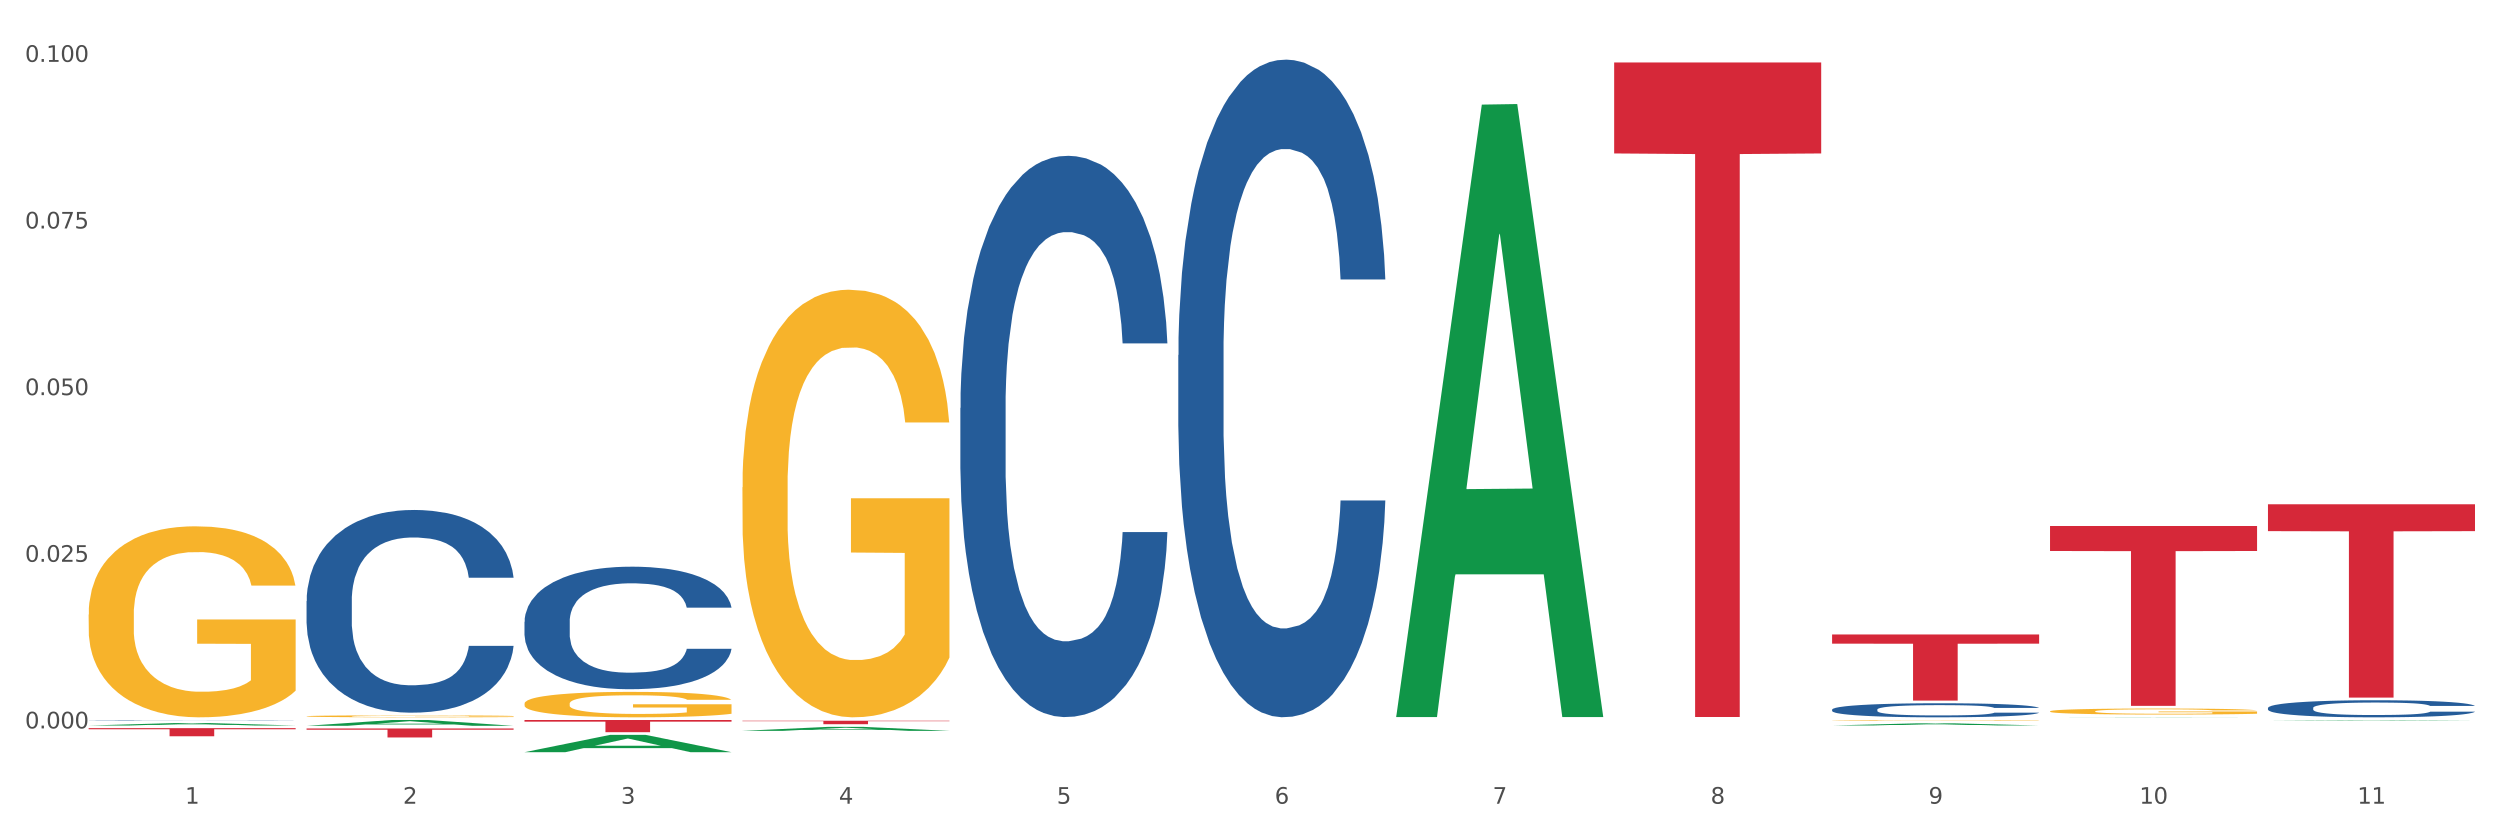 <?xml version="1.0" encoding="utf-8" standalone="no"?>
<!DOCTYPE svg PUBLIC "-//W3C//DTD SVG 1.1//EN"
  "http://www.w3.org/Graphics/SVG/1.1/DTD/svg11.dtd">
<svg xmlns:xlink="http://www.w3.org/1999/xlink" width="1080pt" height="360pt" viewBox="0 0 1080 360" xmlns="http://www.w3.org/2000/svg" version="1.1">
 <rect x="0" y="0" width="1080" height="360" fill="#333333" stroke="none"/>
 <defs>
  <style type="text/css">*{stroke-linejoin: round; stroke-linecap: butt}</style>
 </defs>
 <g id="figure_1">
  <g id="patch_1">
   <path d="M 0 360 
L 1080 360 
L 1080 0 
L 0 0 
z
" style="fill: #ffffff; stroke: #ffffff; stroke-linejoin: miter"/>
  </g>
  <g id="axes_1">
   <g id="matplotlib.axis_1">
    <g id="xtick_1">
     <g id="text_1">
      <!-- 1 -->
      <g style="fill: #4d4d4d" transform="translate(79.949 347.204) scale(0.096 -0.096)">
       <defs>
        <path id="DejaVuSans-31" d="M 794 531 
L 1825 531 
L 1825 4091 
L 703 3866 
L 703 4441 
L 1819 4666 
L 2450 4666 
L 2450 531 
L 3481 531 
L 3481 0 
L 794 0 
L 794 531 
z
" transform="scale(0.016)"/>
       </defs>
       <use xlink:href="#DejaVuSans-31"/>
      </g>
     </g>
    </g>
    <g id="xtick_2">
     <g id="text_2">
      <!-- 2 -->
      <g style="fill: #4d4d4d" transform="translate(174.097 347.204) scale(0.096 -0.096)">
       <defs>
        <path id="DejaVuSans-32" d="M 1228 531 
L 3431 531 
L 3431 0 
L 469 0 
L 469 531 
Q 828 903 1448 1529 
Q 2069 2156 2228 2338 
Q 2531 2678 2651 2914 
Q 2772 3150 2772 3378 
Q 2772 3750 2511 3984 
Q 2250 4219 1831 4219 
Q 1534 4219 1204 4116 
Q 875 4013 500 3803 
L 500 4441 
Q 881 4594 1212 4672 
Q 1544 4750 1819 4750 
Q 2544 4750 2975 4387 
Q 3406 4025 3406 3419 
Q 3406 3131 3298 2873 
Q 3191 2616 2906 2266 
Q 2828 2175 2409 1742 
Q 1991 1309 1228 531 
z
" transform="scale(0.016)"/>
       </defs>
       <use xlink:href="#DejaVuSans-32"/>
      </g>
     </g>
    </g>
    <g id="xtick_3">
     <g id="text_3">
      <!-- 3 -->
      <g style="fill: #4d4d4d" transform="translate(268.244 347.204) scale(0.096 -0.096)">
       <defs>
        <path id="DejaVuSans-33" d="M 2597 2516 
Q 3050 2419 3304 2112 
Q 3559 1806 3559 1356 
Q 3559 666 3084 287 
Q 2609 -91 1734 -91 
Q 1441 -91 1130 -33 
Q 819 25 488 141 
L 488 750 
Q 750 597 1062 519 
Q 1375 441 1716 441 
Q 2309 441 2620 675 
Q 2931 909 2931 1356 
Q 2931 1769 2642 2001 
Q 2353 2234 1838 2234 
L 1294 2234 
L 1294 2753 
L 1863 2753 
Q 2328 2753 2575 2939 
Q 2822 3125 2822 3475 
Q 2822 3834 2567 4026 
Q 2313 4219 1838 4219 
Q 1578 4219 1281 4162 
Q 984 4106 628 3988 
L 628 4550 
Q 988 4650 1302 4700 
Q 1616 4750 1894 4750 
Q 2613 4750 3031 4423 
Q 3450 4097 3450 3541 
Q 3450 3153 3228 2886 
Q 3006 2619 2597 2516 
z
" transform="scale(0.016)"/>
       </defs>
       <use xlink:href="#DejaVuSans-33"/>
      </g>
     </g>
    </g>
    <g id="xtick_4">
     <g id="text_4">
      <!-- 4 -->
      <g style="fill: #4d4d4d" transform="translate(362.392 347.204) scale(0.096 -0.096)">
       <defs>
        <path id="DejaVuSans-34" d="M 2419 4116 
L 825 1625 
L 2419 1625 
L 2419 4116 
z
M 2253 4666 
L 3047 4666 
L 3047 1625 
L 3713 1625 
L 3713 1100 
L 3047 1100 
L 3047 0 
L 2419 0 
L 2419 1100 
L 313 1100 
L 313 1709 
L 2253 4666 
z
" transform="scale(0.016)"/>
       </defs>
       <use xlink:href="#DejaVuSans-34"/>
      </g>
     </g>
    </g>
    <g id="xtick_5">
     <g id="text_5">
      <!-- 5 -->
      <g style="fill: #4d4d4d" transform="translate(456.54 347.204) scale(0.096 -0.096)">
       <defs>
        <path id="DejaVuSans-35" d="M 691 4666 
L 3169 4666 
L 3169 4134 
L 1269 4134 
L 1269 2991 
Q 1406 3038 1543 3061 
Q 1681 3084 1819 3084 
Q 2600 3084 3056 2656 
Q 3513 2228 3513 1497 
Q 3513 744 3044 326 
Q 2575 -91 1722 -91 
Q 1428 -91 1123 -41 
Q 819 9 494 109 
L 494 744 
Q 775 591 1075 516 
Q 1375 441 1709 441 
Q 2250 441 2565 725 
Q 2881 1009 2881 1497 
Q 2881 1984 2565 2268 
Q 2250 2553 1709 2553 
Q 1456 2553 1204 2497 
Q 953 2441 691 2322 
L 691 4666 
z
" transform="scale(0.016)"/>
       </defs>
       <use xlink:href="#DejaVuSans-35"/>
      </g>
     </g>
    </g>
    <g id="xtick_6">
     <g id="text_6">
      <!-- 6 -->
      <g style="fill: #4d4d4d" transform="translate(550.688 347.204) scale(0.096 -0.096)">
       <defs>
        <path id="DejaVuSans-36" d="M 2113 2584 
Q 1688 2584 1439 2293 
Q 1191 2003 1191 1497 
Q 1191 994 1439 701 
Q 1688 409 2113 409 
Q 2538 409 2786 701 
Q 3034 994 3034 1497 
Q 3034 2003 2786 2293 
Q 2538 2584 2113 2584 
z
M 3366 4563 
L 3366 3988 
Q 3128 4100 2886 4159 
Q 2644 4219 2406 4219 
Q 1781 4219 1451 3797 
Q 1122 3375 1075 2522 
Q 1259 2794 1537 2939 
Q 1816 3084 2150 3084 
Q 2853 3084 3261 2657 
Q 3669 2231 3669 1497 
Q 3669 778 3244 343 
Q 2819 -91 2113 -91 
Q 1303 -91 875 529 
Q 447 1150 447 2328 
Q 447 3434 972 4092 
Q 1497 4750 2381 4750 
Q 2619 4750 2861 4703 
Q 3103 4656 3366 4563 
z
" transform="scale(0.016)"/>
       </defs>
       <use xlink:href="#DejaVuSans-36"/>
      </g>
     </g>
    </g>
    <g id="xtick_7">
     <g id="text_7">
      <!-- 7 -->
      <g style="fill: #4d4d4d" transform="translate(644.835 347.204) scale(0.096 -0.096)">
       <defs>
        <path id="DejaVuSans-37" d="M 525 4666 
L 3525 4666 
L 3525 4397 
L 1831 0 
L 1172 0 
L 2766 4134 
L 525 4134 
L 525 4666 
z
" transform="scale(0.016)"/>
       </defs>
       <use xlink:href="#DejaVuSans-37"/>
      </g>
     </g>
    </g>
    <g id="xtick_8">
     <g id="text_8">
      <!-- 8 -->
      <g style="fill: #4d4d4d" transform="translate(738.983 347.204) scale(0.096 -0.096)">
       <defs>
        <path id="DejaVuSans-38" d="M 2034 2216 
Q 1584 2216 1326 1975 
Q 1069 1734 1069 1313 
Q 1069 891 1326 650 
Q 1584 409 2034 409 
Q 2484 409 2743 651 
Q 3003 894 3003 1313 
Q 3003 1734 2745 1975 
Q 2488 2216 2034 2216 
z
M 1403 2484 
Q 997 2584 770 2862 
Q 544 3141 544 3541 
Q 544 4100 942 4425 
Q 1341 4750 2034 4750 
Q 2731 4750 3128 4425 
Q 3525 4100 3525 3541 
Q 3525 3141 3298 2862 
Q 3072 2584 2669 2484 
Q 3125 2378 3379 2068 
Q 3634 1759 3634 1313 
Q 3634 634 3220 271 
Q 2806 -91 2034 -91 
Q 1263 -91 848 271 
Q 434 634 434 1313 
Q 434 1759 690 2068 
Q 947 2378 1403 2484 
z
M 1172 3481 
Q 1172 3119 1398 2916 
Q 1625 2713 2034 2713 
Q 2441 2713 2670 2916 
Q 2900 3119 2900 3481 
Q 2900 3844 2670 4047 
Q 2441 4250 2034 4250 
Q 1625 4250 1398 4047 
Q 1172 3844 1172 3481 
z
" transform="scale(0.016)"/>
       </defs>
       <use xlink:href="#DejaVuSans-38"/>
      </g>
     </g>
    </g>
    <g id="xtick_9">
     <g id="text_9">
      <!-- 9 -->
      <g style="fill: #4d4d4d" transform="translate(833.131 347.204) scale(0.096 -0.096)">
       <defs>
        <path id="DejaVuSans-39" d="M 703 97 
L 703 672 
Q 941 559 1184 500 
Q 1428 441 1663 441 
Q 2288 441 2617 861 
Q 2947 1281 2994 2138 
Q 2813 1869 2534 1725 
Q 2256 1581 1919 1581 
Q 1219 1581 811 2004 
Q 403 2428 403 3163 
Q 403 3881 828 4315 
Q 1253 4750 1959 4750 
Q 2769 4750 3195 4129 
Q 3622 3509 3622 2328 
Q 3622 1225 3098 567 
Q 2575 -91 1691 -91 
Q 1453 -91 1209 -44 
Q 966 3 703 97 
z
M 1959 2075 
Q 2384 2075 2632 2365 
Q 2881 2656 2881 3163 
Q 2881 3666 2632 3958 
Q 2384 4250 1959 4250 
Q 1534 4250 1286 3958 
Q 1038 3666 1038 3163 
Q 1038 2656 1286 2365 
Q 1534 2075 1959 2075 
z
" transform="scale(0.016)"/>
       </defs>
       <use xlink:href="#DejaVuSans-39"/>
      </g>
     </g>
    </g>
    <g id="xtick_10">
     <g id="text_10">
      <!-- 10 -->
      <g style="fill: #4d4d4d" transform="translate(924.224 347.204) scale(0.096 -0.096)">
       <defs>
        <path id="DejaVuSans-30" d="M 2034 4250 
Q 1547 4250 1301 3770 
Q 1056 3291 1056 2328 
Q 1056 1369 1301 889 
Q 1547 409 2034 409 
Q 2525 409 2770 889 
Q 3016 1369 3016 2328 
Q 3016 3291 2770 3770 
Q 2525 4250 2034 4250 
z
M 2034 4750 
Q 2819 4750 3233 4129 
Q 3647 3509 3647 2328 
Q 3647 1150 3233 529 
Q 2819 -91 2034 -91 
Q 1250 -91 836 529 
Q 422 1150 422 2328 
Q 422 3509 836 4129 
Q 1250 4750 2034 4750 
z
" transform="scale(0.016)"/>
       </defs>
       <use xlink:href="#DejaVuSans-31"/>
       <use xlink:href="#DejaVuSans-30" transform="translate(63.623 0)"/>
      </g>
     </g>
    </g>
    <g id="xtick_11">
     <g id="text_11">
      <!-- 11 -->
      <g style="fill: #4d4d4d" transform="translate(1018.372 347.204) scale(0.096 -0.096)">
       <use xlink:href="#DejaVuSans-31"/>
       <use xlink:href="#DejaVuSans-31" transform="translate(63.623 0)"/>
      </g>
     </g>
    </g>
    <g id="xtick_12"/>
    <g id="xtick_13"/>
    <g id="xtick_14"/>
    <g id="xtick_15"/>
    <g id="xtick_16"/>
    <g id="xtick_17"/>
    <g id="xtick_18"/>
    <g id="xtick_19"/>
    <g id="xtick_20"/>
    <g id="xtick_21"/>
   </g>
   <g id="matplotlib.axis_2">
    <g id="ytick_1">
     <g id="text_12">
      <!-- 0.000 -->
      <g style="fill: #4d4d4d" transform="translate(10.8 314.675) scale(0.096 -0.096)">
       <defs>
        <path id="DejaVuSans-2e" d="M 684 794 
L 1344 794 
L 1344 0 
L 684 0 
L 684 794 
z
" transform="scale(0.016)"/>
       </defs>
       <use xlink:href="#DejaVuSans-30"/>
       <use xlink:href="#DejaVuSans-2e" transform="translate(63.623 0)"/>
       <use xlink:href="#DejaVuSans-30" transform="translate(95.41 0)"/>
       <use xlink:href="#DejaVuSans-30" transform="translate(159.033 0)"/>
       <use xlink:href="#DejaVuSans-30" transform="translate(222.656 0)"/>
      </g>
     </g>
    </g>
    <g id="ytick_2">
     <g id="text_13">
      <!-- 0.025 -->
      <g style="fill: #4d4d4d" transform="translate(10.8 242.687) scale(0.096 -0.096)">
       <use xlink:href="#DejaVuSans-30"/>
       <use xlink:href="#DejaVuSans-2e" transform="translate(63.623 0)"/>
       <use xlink:href="#DejaVuSans-30" transform="translate(95.41 0)"/>
       <use xlink:href="#DejaVuSans-32" transform="translate(159.033 0)"/>
       <use xlink:href="#DejaVuSans-35" transform="translate(222.656 0)"/>
      </g>
     </g>
    </g>
    <g id="ytick_3">
     <g id="text_14">
      <!-- 0.050 -->
      <g style="fill: #4d4d4d" transform="translate(10.8 170.699) scale(0.096 -0.096)">
       <use xlink:href="#DejaVuSans-30"/>
       <use xlink:href="#DejaVuSans-2e" transform="translate(63.623 0)"/>
       <use xlink:href="#DejaVuSans-30" transform="translate(95.41 0)"/>
       <use xlink:href="#DejaVuSans-35" transform="translate(159.033 0)"/>
       <use xlink:href="#DejaVuSans-30" transform="translate(222.656 0)"/>
      </g>
     </g>
    </g>
    <g id="ytick_4">
     <g id="text_15">
      <!-- 0.075 -->
      <g style="fill: #4d4d4d" transform="translate(10.8 98.711) scale(0.096 -0.096)">
       <use xlink:href="#DejaVuSans-30"/>
       <use xlink:href="#DejaVuSans-2e" transform="translate(63.623 0)"/>
       <use xlink:href="#DejaVuSans-30" transform="translate(95.41 0)"/>
       <use xlink:href="#DejaVuSans-37" transform="translate(159.033 0)"/>
       <use xlink:href="#DejaVuSans-35" transform="translate(222.656 0)"/>
      </g>
     </g>
    </g>
    <g id="ytick_5">
     <g id="text_16">
      <!-- 0.100 -->
      <g style="fill: #4d4d4d" transform="translate(10.8 26.723) scale(0.096 -0.096)">
       <use xlink:href="#DejaVuSans-30"/>
       <use xlink:href="#DejaVuSans-2e" transform="translate(63.623 0)"/>
       <use xlink:href="#DejaVuSans-31" transform="translate(95.41 0)"/>
       <use xlink:href="#DejaVuSans-30" transform="translate(159.033 0)"/>
       <use xlink:href="#DejaVuSans-30" transform="translate(222.656 0)"/>
      </g>
     </g>
    </g>
    <g id="ytick_6"/>
    <g id="ytick_7"/>
    <g id="ytick_8"/>
    <g id="ytick_9"/>
   </g>
   <g id="PolyCollection_1">
    <path d="M 38.283 313.422 
L 38.375 313.421 
L 75.258 312.364 
L 90.564 312.363 
L 127.723 313.424 
L 110.02 313.424 
L 101.998 313.177 
L 63.916 313.177 
L 63.64 313.181 
L 55.894 313.424 
L 38.283 313.424 
L 38.283 313.422 
L 68.711 313.029 
L 97.203 313.028 
L 83.095 312.589 
L 82.911 312.587 
L 82.727 312.59 
L 68.619 313.028 
L 68.711 313.029 
L 38.283 313.422 
z
" clip-path="url(#p3940adb43f)" style="fill: #109648"/>
    <path d="M 132.431 259.654 
L 132.536 259.574 
L 132.536 257.335 
L 132.854 254.295 
L 134.016 248.697 
L 135.497 244.458 
L 138.034 239.499 
L 139.408 237.419 
L 141.206 235.1 
L 144.906 231.34 
L 149.135 228.141 
L 152.095 226.381 
L 154.315 225.262 
L 159.284 223.262 
L 162.138 222.382 
L 165.099 221.662 
L 167.636 221.182 
L 171.865 220.623 
L 175.248 220.383 
L 179.16 220.303 
L 182.437 220.383 
L 186.771 220.703 
L 193.115 221.662 
L 195.546 222.222 
L 198.824 223.182 
L 202.207 224.462 
L 204.956 225.741 
L 208.127 227.581 
L 211.405 229.981 
L 214.576 233.02 
L 216.796 235.819 
L 218.594 238.779 
L 220.179 242.378 
L 221.342 246.297 
L 221.871 249.576 
L 202.524 249.576 
L 201.995 246.617 
L 200.938 243.418 
L 199.881 241.258 
L 198.718 239.499 
L 196.921 237.499 
L 195.335 236.219 
L 192.692 234.7 
L 190.26 233.74 
L 188.252 233.18 
L 185.82 232.7 
L 180.64 232.22 
L 176.939 232.22 
L 174.614 232.38 
L 171.759 232.78 
L 169.327 233.34 
L 166.473 234.3 
L 164.253 235.339 
L 162.033 236.699 
L 160.764 237.659 
L 158.861 239.419 
L 157.592 240.858 
L 155.901 243.338 
L 154.949 245.097 
L 153.258 249.656 
L 152.518 253.016 
L 152.201 255.335 
L 151.989 257.895 
L 151.989 270.372 
L 152.623 275.971 
L 153.152 278.37 
L 153.998 281.09 
L 155.584 284.609 
L 157.91 288.048 
L 160.341 290.528 
L 162.35 292.047 
L 164.253 293.167 
L 166.156 294.047 
L 168.482 294.847 
L 170.385 295.327 
L 173.239 295.807 
L 176.622 296.047 
L 179.265 296.047 
L 184.657 295.647 
L 187.089 295.247 
L 189.414 294.687 
L 191.952 293.807 
L 193.961 292.847 
L 195.123 292.127 
L 197.026 290.608 
L 198.507 289.008 
L 199.775 287.168 
L 200.621 285.569 
L 201.572 283.169 
L 202.313 280.45 
L 202.524 279.01 
L 221.871 279.01 
L 221.448 281.89 
L 220.708 284.689 
L 219.228 288.448 
L 218.065 290.608 
L 216.268 293.247 
L 214.365 295.487 
L 211.722 297.966 
L 209.29 299.806 
L 206.753 301.405 
L 204.004 302.845 
L 199.035 304.845 
L 197.238 305.405 
L 193.432 306.364 
L 190.472 306.924 
L 186.137 307.484 
L 181.697 307.804 
L 177.045 307.884 
L 172.922 307.724 
L 168.376 307.244 
L 165.521 306.764 
L 162.35 306.044 
L 158.65 304.925 
L 155.161 303.565 
L 151.883 301.965 
L 148.817 300.126 
L 145.963 298.046 
L 142.263 294.607 
L 139.514 291.248 
L 137.505 288.128 
L 136.131 285.489 
L 134.757 282.13 
L 134.016 279.81 
L 132.854 274.211 
L 132.431 269.012 
L 132.431 259.654 
z
" clip-path="url(#p3940adb43f)" style="fill: #255c99"/>
    <path d="M 226.578 268.592 
L 226.684 268.544 
L 226.684 267.19 
L 227.001 265.352 
L 228.164 261.967 
L 229.644 259.405 
L 232.182 256.407 
L 233.556 255.15 
L 235.353 253.747 
L 239.053 251.475 
L 243.282 249.541 
L 246.243 248.477 
L 248.463 247.8 
L 253.432 246.591 
L 256.286 246.059 
L 259.246 245.624 
L 261.784 245.334 
L 266.012 244.995 
L 269.396 244.85 
L 273.307 244.802 
L 276.585 244.85 
L 280.919 245.044 
L 287.262 245.624 
L 289.694 245.963 
L 292.971 246.543 
L 296.354 247.316 
L 299.103 248.09 
L 302.275 249.202 
L 305.552 250.653 
L 308.724 252.49 
L 310.944 254.183 
L 312.741 255.972 
L 314.327 258.148 
L 315.49 260.517 
L 316.019 262.499 
L 296.672 262.499 
L 296.143 260.71 
L 295.086 258.776 
L 294.029 257.471 
L 292.866 256.407 
L 291.068 255.198 
L 289.483 254.424 
L 286.84 253.506 
L 284.408 252.925 
L 282.399 252.587 
L 279.968 252.297 
L 274.787 252.007 
L 271.087 252.007 
L 268.761 252.103 
L 265.907 252.345 
L 263.475 252.684 
L 260.621 253.264 
L 258.4 253.892 
L 256.18 254.714 
L 254.912 255.295 
L 253.009 256.359 
L 251.74 257.229 
L 250.048 258.728 
L 249.097 259.792 
L 247.405 262.548 
L 246.665 264.579 
L 246.348 265.981 
L 246.137 267.528 
L 246.137 275.071 
L 246.771 278.456 
L 247.3 279.907 
L 248.146 281.551 
L 249.731 283.678 
L 252.057 285.757 
L 254.489 287.256 
L 256.497 288.175 
L 258.4 288.852 
L 260.303 289.384 
L 262.629 289.867 
L 264.532 290.157 
L 267.387 290.448 
L 270.77 290.593 
L 273.413 290.593 
L 278.805 290.351 
L 281.236 290.109 
L 283.562 289.771 
L 286.099 289.239 
L 288.108 288.659 
L 289.271 288.223 
L 291.174 287.305 
L 292.654 286.338 
L 293.923 285.225 
L 294.769 284.258 
L 295.72 282.808 
L 296.46 281.164 
L 296.672 280.293 
L 316.019 280.293 
L 315.596 282.034 
L 314.856 283.726 
L 313.376 285.999 
L 312.213 287.305 
L 310.415 288.9 
L 308.512 290.254 
L 305.869 291.753 
L 303.438 292.865 
L 300.9 293.832 
L 298.152 294.703 
L 293.183 295.912 
L 291.386 296.25 
L 287.58 296.83 
L 284.619 297.169 
L 280.285 297.507 
L 275.845 297.701 
L 271.193 297.749 
L 267.07 297.652 
L 262.524 297.362 
L 259.669 297.072 
L 256.497 296.637 
L 252.797 295.96 
L 249.308 295.138 
L 246.031 294.171 
L 242.965 293.059 
L 240.111 291.801 
L 236.41 289.722 
L 233.662 287.691 
L 231.653 285.806 
L 230.279 284.21 
L 228.904 282.179 
L 228.164 280.777 
L 227.001 277.392 
L 226.578 274.249 
L 226.578 268.592 
z
" clip-path="url(#p3940adb43f)" style="fill: #255c99"/>
    <path d="M 414.874 176.26 
L 414.979 176.038 
L 414.979 169.838 
L 415.297 161.424 
L 416.46 145.923 
L 417.94 134.187 
L 420.477 120.458 
L 421.851 114.701 
L 423.649 108.279 
L 427.349 97.872 
L 431.578 89.014 
L 434.538 84.143 
L 436.758 81.043 
L 441.727 75.507 
L 444.581 73.071 
L 447.542 71.078 
L 450.079 69.75 
L 454.308 68.2 
L 457.691 67.535 
L 461.603 67.314 
L 464.88 67.535 
L 469.214 68.421 
L 475.558 71.078 
L 477.989 72.628 
L 481.267 75.286 
L 484.65 78.828 
L 487.399 82.371 
L 490.57 87.464 
L 493.848 94.107 
L 497.019 102.522 
L 499.239 110.272 
L 501.037 118.465 
L 502.622 128.43 
L 503.785 139.28 
L 504.314 148.359 
L 484.967 148.359 
L 484.438 140.166 
L 483.381 131.309 
L 482.324 125.33 
L 481.161 120.458 
L 479.364 114.922 
L 477.778 111.379 
L 475.135 107.172 
L 472.703 104.515 
L 470.695 102.965 
L 468.263 101.636 
L 463.083 100.308 
L 459.382 100.308 
L 457.057 100.751 
L 454.202 101.858 
L 451.77 103.408 
L 448.916 106.065 
L 446.696 108.944 
L 444.476 112.708 
L 443.207 115.365 
L 441.304 120.237 
L 440.035 124.223 
L 438.344 131.087 
L 437.392 135.959 
L 435.701 148.58 
L 434.961 157.881 
L 434.644 164.302 
L 434.432 171.388 
L 434.432 205.932 
L 435.066 221.432 
L 435.595 228.075 
L 436.441 235.604 
L 438.027 245.347 
L 440.353 254.869 
L 442.784 261.734 
L 444.793 265.941 
L 446.696 269.041 
L 448.599 271.477 
L 450.925 273.691 
L 452.828 275.02 
L 455.682 276.348 
L 459.065 277.013 
L 461.708 277.013 
L 467.1 275.905 
L 469.532 274.798 
L 471.858 273.248 
L 474.395 270.812 
L 476.404 268.155 
L 477.566 266.162 
L 479.469 261.955 
L 480.95 257.526 
L 482.218 252.433 
L 483.064 248.005 
L 484.015 241.362 
L 484.756 233.833 
L 484.967 229.847 
L 504.314 229.847 
L 503.891 237.819 
L 503.151 245.569 
L 501.671 255.976 
L 500.508 261.955 
L 498.711 269.262 
L 496.808 275.463 
L 494.165 282.327 
L 491.733 287.42 
L 489.196 291.849 
L 486.447 295.835 
L 481.478 301.37 
L 479.681 302.92 
L 475.875 305.578 
L 472.915 307.128 
L 468.58 308.678 
L 464.14 309.563 
L 459.488 309.785 
L 455.365 309.342 
L 450.819 308.013 
L 447.964 306.685 
L 444.793 304.692 
L 441.093 301.592 
L 437.604 297.827 
L 434.326 293.399 
L 431.26 288.306 
L 428.406 282.548 
L 424.706 273.027 
L 421.957 263.726 
L 419.948 255.091 
L 418.574 247.783 
L 417.2 238.483 
L 416.46 232.061 
L 415.297 216.561 
L 414.874 202.168 
L 414.874 176.26 
z
" clip-path="url(#p3940adb43f)" style="fill: #255c99"/>
    <path d="M 509.021 153.408 
L 509.127 153.148 
L 509.127 145.884 
L 509.444 136.025 
L 510.607 117.863 
L 512.087 104.113 
L 514.625 88.027 
L 515.999 81.281 
L 517.796 73.757 
L 521.496 61.563 
L 525.725 51.185 
L 528.686 45.478 
L 530.906 41.845 
L 535.875 35.359 
L 538.729 32.505 
L 541.689 30.17 
L 544.227 28.613 
L 548.455 26.797 
L 551.839 26.019 
L 555.75 25.759 
L 559.028 26.019 
L 563.362 27.057 
L 569.705 30.17 
L 572.137 31.986 
L 575.414 35.1 
L 578.797 39.251 
L 581.546 43.402 
L 584.718 49.369 
L 587.995 57.153 
L 591.167 67.012 
L 593.387 76.092 
L 595.184 85.692 
L 596.77 97.367 
L 597.933 110.08 
L 598.462 120.717 
L 579.115 120.717 
L 578.586 111.118 
L 577.529 100.74 
L 576.472 93.735 
L 575.309 88.027 
L 573.511 81.541 
L 571.926 77.39 
L 569.283 72.46 
L 566.851 69.347 
L 564.842 67.531 
L 562.411 65.974 
L 557.23 64.417 
L 553.53 64.417 
L 551.204 64.936 
L 548.35 66.233 
L 545.918 68.049 
L 543.064 71.163 
L 540.843 74.536 
L 538.623 78.946 
L 537.355 82.06 
L 535.452 87.767 
L 534.183 92.438 
L 532.492 100.48 
L 531.54 106.188 
L 529.848 120.977 
L 529.108 131.874 
L 528.791 139.397 
L 528.58 147.7 
L 528.58 188.174 
L 529.214 206.335 
L 529.743 214.118 
L 530.589 222.94 
L 532.174 234.355 
L 534.5 245.512 
L 536.932 253.554 
L 538.941 258.484 
L 540.843 262.116 
L 542.746 264.97 
L 545.072 267.565 
L 546.975 269.121 
L 549.83 270.678 
L 553.213 271.456 
L 555.856 271.456 
L 561.248 270.159 
L 563.679 268.862 
L 566.005 267.046 
L 568.542 264.192 
L 570.551 261.078 
L 571.714 258.743 
L 573.617 253.814 
L 575.097 248.625 
L 576.366 242.658 
L 577.212 237.469 
L 578.163 229.685 
L 578.903 220.864 
L 579.115 216.194 
L 598.462 216.194 
L 598.039 225.534 
L 597.299 234.615 
L 595.819 246.809 
L 594.656 253.814 
L 592.858 262.376 
L 590.955 269.64 
L 588.312 277.683 
L 585.881 283.65 
L 583.343 288.839 
L 580.595 293.509 
L 575.626 299.995 
L 573.829 301.812 
L 570.023 304.925 
L 567.062 306.741 
L 562.728 308.557 
L 558.288 309.595 
L 553.636 309.854 
L 549.513 309.336 
L 544.967 307.779 
L 542.112 306.222 
L 538.941 303.887 
L 535.24 300.255 
L 531.751 295.844 
L 528.474 290.655 
L 525.408 284.688 
L 522.554 277.942 
L 518.853 266.786 
L 516.105 255.889 
L 514.096 245.771 
L 512.722 237.209 
L 511.347 226.312 
L 510.607 218.788 
L 509.444 200.627 
L 509.021 183.763 
L 509.021 153.408 
z
" clip-path="url(#p3940adb43f)" style="fill: #255c99"/>
    <path d="M 791.464 306.536 
L 791.57 306.53 
L 791.57 306.374 
L 791.887 306.163 
L 793.05 305.774 
L 794.53 305.48 
L 797.068 305.135 
L 798.442 304.991 
L 800.239 304.83 
L 803.939 304.568 
L 808.168 304.346 
L 811.129 304.224 
L 813.349 304.146 
L 818.318 304.007 
L 821.172 303.946 
L 824.132 303.896 
L 826.67 303.863 
L 830.898 303.824 
L 834.282 303.807 
L 838.193 303.802 
L 841.471 303.807 
L 845.805 303.829 
L 852.148 303.896 
L 854.58 303.935 
L 857.857 304.002 
L 861.24 304.09 
L 863.989 304.179 
L 867.161 304.307 
L 870.438 304.474 
L 873.61 304.685 
L 875.83 304.88 
L 877.627 305.085 
L 879.213 305.335 
L 880.376 305.608 
L 880.905 305.835 
L 861.558 305.835 
L 861.029 305.63 
L 859.972 305.407 
L 858.915 305.257 
L 857.752 305.135 
L 855.954 304.996 
L 854.369 304.907 
L 851.726 304.802 
L 849.294 304.735 
L 847.285 304.696 
L 844.854 304.663 
L 839.673 304.63 
L 835.973 304.63 
L 833.647 304.641 
L 830.793 304.668 
L 828.361 304.707 
L 825.507 304.774 
L 823.287 304.846 
L 821.066 304.941 
L 819.798 305.007 
L 817.895 305.13 
L 816.626 305.23 
L 814.935 305.402 
L 813.983 305.524 
L 812.291 305.841 
L 811.551 306.074 
L 811.234 306.235 
L 811.023 306.413 
L 811.023 307.28 
L 811.657 307.669 
L 812.186 307.836 
L 813.032 308.025 
L 814.617 308.269 
L 816.943 308.508 
L 819.375 308.681 
L 821.384 308.786 
L 823.287 308.864 
L 825.189 308.925 
L 827.515 308.981 
L 829.418 309.014 
L 832.273 309.047 
L 835.656 309.064 
L 838.299 309.064 
L 843.691 309.036 
L 846.122 309.008 
L 848.448 308.97 
L 850.986 308.908 
L 852.994 308.842 
L 854.157 308.792 
L 856.06 308.686 
L 857.54 308.575 
L 858.809 308.447 
L 859.655 308.336 
L 860.606 308.169 
L 861.346 307.98 
L 861.558 307.88 
L 880.905 307.88 
L 880.482 308.08 
L 879.742 308.275 
L 878.262 308.536 
L 877.099 308.686 
L 875.301 308.87 
L 873.398 309.025 
L 870.755 309.197 
L 868.324 309.325 
L 865.787 309.436 
L 863.038 309.536 
L 858.069 309.675 
L 856.272 309.714 
L 852.466 309.781 
L 849.505 309.82 
L 845.171 309.859 
L 840.731 309.881 
L 836.079 309.886 
L 831.956 309.875 
L 827.41 309.842 
L 824.555 309.809 
L 821.384 309.759 
L 817.683 309.681 
L 814.194 309.586 
L 810.917 309.475 
L 807.851 309.347 
L 804.997 309.203 
L 801.296 308.964 
L 798.548 308.731 
L 796.539 308.514 
L 795.165 308.33 
L 793.79 308.097 
L 793.05 307.936 
L 791.887 307.547 
L 791.464 307.186 
L 791.464 306.536 
z
" clip-path="url(#p3940adb43f)" style="fill: #255c99"/>
    <path d="M 979.76 305.821 
L 979.865 305.814 
L 979.865 305.626 
L 980.183 305.369 
L 981.346 304.897 
L 982.826 304.54 
L 985.363 304.122 
L 986.737 303.947 
L 988.535 303.751 
L 992.235 303.434 
L 996.464 303.165 
L 999.424 303.016 
L 1001.644 302.922 
L 1006.613 302.753 
L 1009.467 302.679 
L 1012.428 302.619 
L 1014.965 302.578 
L 1019.194 302.531 
L 1022.577 302.511 
L 1026.489 302.504 
L 1029.766 302.511 
L 1034.101 302.538 
L 1040.444 302.619 
L 1042.875 302.666 
L 1046.153 302.747 
L 1049.536 302.855 
L 1052.285 302.962 
L 1055.456 303.118 
L 1058.734 303.32 
L 1061.905 303.576 
L 1064.125 303.812 
L 1065.923 304.061 
L 1067.508 304.365 
L 1068.671 304.695 
L 1069.2 304.972 
L 1049.853 304.972 
L 1049.324 304.722 
L 1048.267 304.452 
L 1047.21 304.27 
L 1046.047 304.122 
L 1044.25 303.954 
L 1042.664 303.846 
L 1040.021 303.718 
L 1037.589 303.637 
L 1035.581 303.589 
L 1033.149 303.549 
L 1027.969 303.509 
L 1024.268 303.509 
L 1021.943 303.522 
L 1019.088 303.556 
L 1016.656 303.603 
L 1013.802 303.684 
L 1011.582 303.771 
L 1009.362 303.886 
L 1008.093 303.967 
L 1006.19 304.115 
L 1004.921 304.237 
L 1003.23 304.446 
L 1002.278 304.594 
L 1000.587 304.978 
L 999.847 305.261 
L 999.53 305.457 
L 999.318 305.673 
L 999.318 306.724 
L 999.952 307.196 
L 1000.481 307.399 
L 1001.327 307.628 
L 1002.913 307.925 
L 1005.239 308.214 
L 1007.67 308.423 
L 1009.679 308.552 
L 1011.582 308.646 
L 1013.485 308.72 
L 1015.811 308.788 
L 1017.714 308.828 
L 1020.568 308.868 
L 1023.951 308.889 
L 1026.594 308.889 
L 1031.986 308.855 
L 1034.418 308.821 
L 1036.744 308.774 
L 1039.281 308.7 
L 1041.29 308.619 
L 1042.452 308.558 
L 1044.355 308.43 
L 1045.836 308.295 
L 1047.104 308.14 
L 1047.95 308.005 
L 1048.901 307.803 
L 1049.642 307.574 
L 1049.853 307.453 
L 1069.2 307.453 
L 1068.777 307.695 
L 1068.037 307.931 
L 1066.557 308.248 
L 1065.394 308.43 
L 1063.597 308.653 
L 1061.694 308.841 
L 1059.051 309.05 
L 1056.619 309.206 
L 1054.082 309.34 
L 1051.333 309.462 
L 1046.364 309.63 
L 1044.567 309.677 
L 1040.761 309.758 
L 1037.801 309.806 
L 1033.466 309.853 
L 1029.026 309.88 
L 1024.374 309.886 
L 1020.251 309.873 
L 1015.705 309.833 
L 1012.851 309.792 
L 1009.679 309.731 
L 1005.979 309.637 
L 1002.49 309.522 
L 999.212 309.388 
L 996.147 309.232 
L 993.292 309.057 
L 989.592 308.767 
L 986.843 308.484 
L 984.834 308.221 
L 983.46 307.999 
L 982.086 307.716 
L 981.346 307.52 
L 980.183 307.048 
L 979.76 306.61 
L 979.76 305.821 
z
" clip-path="url(#p3940adb43f)" style="fill: #255c99"/>
    <path d="M 132.431 314.696 
L 221.871 314.696 
L 221.871 315.238 
L 186.688 315.241 
L 186.688 318.591 
L 167.401 318.591 
L 167.401 315.241 
L 132.431 315.238 
L 132.431 314.7 
L 132.431 314.696 
z
" clip-path="url(#p3940adb43f)" style="fill: #d62839"/>
    <path d="M 226.578 311.028 
L 316.019 311.028 
L 316.019 311.763 
L 280.836 311.768 
L 280.836 316.321 
L 261.549 316.321 
L 261.549 311.768 
L 226.578 311.763 
L 226.578 311.032 
L 226.578 311.028 
z
" clip-path="url(#p3940adb43f)" style="fill: #d62839"/>
    <path d="M 320.726 311.347 
L 410.166 311.347 
L 410.166 311.558 
L 374.984 311.56 
L 374.984 312.867 
L 355.697 312.867 
L 355.697 311.56 
L 320.726 311.558 
L 320.726 311.349 
L 320.726 311.347 
z
" clip-path="url(#p3940adb43f)" style="fill: #d62839"/>
    <path d="M 697.317 26.994 
L 786.757 26.994 
L 786.757 66.288 
L 751.574 66.553 
L 751.574 309.749 
L 732.287 309.749 
L 732.287 66.553 
L 697.317 66.288 
L 697.317 27.259 
L 697.317 26.994 
z
" clip-path="url(#p3940adb43f)" style="fill: #d62839"/>
    <path d="M 791.464 274.095 
L 880.905 274.095 
L 880.905 278.064 
L 845.722 278.091 
L 845.722 302.66 
L 826.435 302.66 
L 826.435 278.091 
L 791.464 278.064 
L 791.464 274.121 
L 791.464 274.095 
z
" clip-path="url(#p3940adb43f)" style="fill: #d62839"/>
    <path d="M 885.612 227.227 
L 975.052 227.227 
L 975.052 238.027 
L 939.87 238.1 
L 939.87 304.942 
L 920.583 304.942 
L 920.583 238.1 
L 885.612 238.027 
L 885.612 227.3 
L 885.612 227.227 
z
" clip-path="url(#p3940adb43f)" style="fill: #d62839"/>
    <path d="M 979.76 217.845 
L 1069.2 217.845 
L 1069.2 229.451 
L 1034.017 229.53 
L 1034.017 301.363 
L 1014.73 301.363 
L 1014.73 229.53 
L 979.76 229.451 
L 979.76 217.924 
L 979.76 217.845 
z
" clip-path="url(#p3940adb43f)" style="fill: #d62839"/>
    <path d="M 38.283 311.115 
L 38.389 311.115 
L 38.389 311.11 
L 38.706 311.103 
L 39.869 311.09 
L 41.349 311.081 
L 43.886 311.07 
L 45.261 311.065 
L 47.058 311.06 
L 50.758 311.052 
L 54.987 311.045 
L 57.947 311.041 
L 60.167 311.039 
L 65.136 311.034 
L 67.991 311.032 
L 70.951 311.031 
L 73.488 311.029 
L 77.717 311.028 
L 81.1 311.028 
L 85.012 311.028 
L 88.289 311.028 
L 92.624 311.028 
L 98.967 311.031 
L 101.399 311.032 
L 104.676 311.034 
L 108.059 311.037 
L 110.808 311.04 
L 113.98 311.044 
L 117.257 311.049 
L 120.429 311.056 
L 122.649 311.062 
L 124.446 311.068 
L 126.032 311.076 
L 127.195 311.085 
L 127.723 311.092 
L 108.376 311.092 
L 107.848 311.086 
L 106.79 311.079 
L 105.733 311.074 
L 104.57 311.07 
L 102.773 311.066 
L 101.187 311.063 
L 98.544 311.059 
L 96.113 311.057 
L 94.104 311.056 
L 91.672 311.055 
L 86.492 311.054 
L 82.792 311.054 
L 80.466 311.054 
L 77.611 311.055 
L 75.18 311.056 
L 72.325 311.059 
L 70.105 311.061 
L 67.885 311.064 
L 66.616 311.066 
L 64.713 311.07 
L 63.445 311.073 
L 61.753 311.079 
L 60.802 311.082 
L 59.11 311.093 
L 58.37 311.1 
L 58.053 311.105 
L 57.841 311.111 
L 57.841 311.138 
L 58.476 311.151 
L 59.004 311.156 
L 59.85 311.162 
L 61.436 311.17 
L 63.762 311.178 
L 66.193 311.183 
L 68.202 311.187 
L 70.105 311.189 
L 72.008 311.191 
L 74.334 311.193 
L 76.237 311.194 
L 79.091 311.195 
L 82.475 311.195 
L 85.118 311.195 
L 90.509 311.194 
L 92.941 311.194 
L 95.267 311.192 
L 97.804 311.19 
L 99.813 311.188 
L 100.976 311.187 
L 102.879 311.183 
L 104.359 311.18 
L 105.628 311.176 
L 106.473 311.172 
L 107.425 311.167 
L 108.165 311.161 
L 108.376 311.158 
L 127.723 311.158 
L 127.3 311.164 
L 126.56 311.17 
L 125.08 311.179 
L 123.917 311.183 
L 122.12 311.189 
L 120.217 311.194 
L 117.574 311.2 
L 115.142 311.204 
L 112.605 311.207 
L 109.856 311.21 
L 104.887 311.215 
L 103.09 311.216 
L 99.284 311.218 
L 96.324 311.219 
L 91.989 311.221 
L 87.549 311.221 
L 82.897 311.222 
L 78.774 311.221 
L 74.228 311.22 
L 71.374 311.219 
L 68.202 311.218 
L 64.502 311.215 
L 61.013 311.212 
L 57.736 311.208 
L 54.67 311.204 
L 51.815 311.2 
L 48.115 311.192 
L 45.366 311.185 
L 43.358 311.178 
L 41.983 311.172 
L 40.609 311.165 
L 39.869 311.159 
L 38.706 311.147 
L 38.283 311.135 
L 38.283 311.115 
z
" clip-path="url(#p3940adb43f)" style="fill: #255c99"/>
    <path d="M 38.283 314.565 
L 127.723 314.565 
L 127.723 315.053 
L 92.541 315.056 
L 92.541 318.074 
L 73.254 318.074 
L 73.254 315.056 
L 38.283 315.053 
L 38.283 314.568 
L 38.283 314.565 
z
" clip-path="url(#p3940adb43f)" style="fill: #d62839"/>
    <path d="M 132.431 309.423 
L 132.536 309.422 
L 132.536 309.394 
L 132.747 309.37 
L 133.803 309.311 
L 135.387 309.262 
L 136.549 309.236 
L 137.71 309.215 
L 139.083 309.193 
L 140.773 309.171 
L 143.835 309.139 
L 145.736 309.123 
L 148.059 309.105 
L 152.283 309.08 
L 155.345 309.066 
L 158.513 309.054 
L 163.687 309.04 
L 167.066 309.034 
L 170.657 309.029 
L 174.986 309.026 
L 178.26 309.025 
L 185.44 309.028 
L 191.565 309.035 
L 194.521 309.04 
L 198.323 309.05 
L 200.329 309.056 
L 203.603 309.068 
L 206.982 309.085 
L 209.305 309.099 
L 212.79 309.126 
L 215.43 309.153 
L 217.858 309.186 
L 219.125 309.208 
L 220.076 309.23 
L 220.921 309.254 
L 221.765 309.293 
L 202.758 309.293 
L 202.019 309.265 
L 200.857 309.239 
L 199.168 309.214 
L 197.689 309.198 
L 195.155 309.179 
L 192.832 309.166 
L 190.403 309.157 
L 187.446 309.149 
L 185.123 309.145 
L 181.85 309.142 
L 175.408 309.142 
L 171.079 309.149 
L 168.122 309.157 
L 166.222 309.164 
L 164.532 309.171 
L 162.631 309.182 
L 160.414 309.199 
L 158.83 309.214 
L 157.246 309.233 
L 155.979 309.252 
L 154.817 309.274 
L 153.867 309.297 
L 153.128 309.322 
L 152.494 309.352 
L 151.966 309.401 
L 151.966 309.509 
L 152.177 309.533 
L 152.705 309.566 
L 153.339 309.59 
L 154.395 309.619 
L 155.345 309.639 
L 157.14 309.667 
L 159.147 309.691 
L 160.731 309.706 
L 162.314 309.718 
L 165.06 309.735 
L 168.122 309.75 
L 170.762 309.758 
L 174.353 309.766 
L 176.781 309.769 
L 178.893 309.771 
L 184.067 309.771 
L 187.763 309.768 
L 191.882 309.763 
L 195.049 309.756 
L 197.689 309.747 
L 200.646 309.733 
L 202.547 309.72 
L 202.547 309.555 
L 179.316 309.555 
L 179.316 309.445 
L 221.871 309.445 
L 221.871 309.766 
L 220.076 309.783 
L 218.069 309.798 
L 215.958 309.811 
L 212.79 309.827 
L 208.988 309.843 
L 205.609 309.854 
L 202.019 309.864 
L 197.795 309.872 
L 192.304 309.88 
L 188.925 309.883 
L 184.701 309.886 
L 179.738 309.886 
L 175.408 309.885 
L 171.185 309.881 
L 166.75 309.874 
L 162.42 309.864 
L 159.147 309.853 
L 155.873 309.841 
L 152.388 309.824 
L 149.643 309.809 
L 147.531 309.794 
L 145.208 309.776 
L 142.674 309.753 
L 140.773 309.732 
L 139.083 309.709 
L 137.288 309.681 
L 136.021 309.657 
L 134.754 309.626 
L 134.015 309.603 
L 133.17 309.568 
L 132.536 309.518 
L 132.431 309.423 
z
" clip-path="url(#p3940adb43f)" style="fill: #f7b32b"/>
    <path d="M 132.431 313.55 
L 132.523 313.548 
L 169.405 311.03 
L 184.712 311.028 
L 221.871 313.555 
L 204.167 313.555 
L 196.145 312.967 
L 158.064 312.967 
L 157.787 312.976 
L 150.042 313.555 
L 132.431 313.555 
L 132.431 313.55 
L 162.859 312.615 
L 191.351 312.613 
L 177.243 311.566 
L 177.059 311.562 
L 176.874 311.569 
L 162.767 312.613 
L 162.859 312.615 
L 132.431 313.55 
z
" clip-path="url(#p3940adb43f)" style="fill: #109648"/>
    <path d="M 226.578 324.935 
L 226.671 324.928 
L 263.553 317.469 
L 278.859 317.462 
L 316.019 324.95 
L 298.315 324.95 
L 290.293 323.206 
L 252.212 323.206 
L 251.935 323.234 
L 244.19 324.95 
L 226.578 324.95 
L 226.578 324.935 
L 257.006 322.165 
L 285.498 322.158 
L 271.391 319.058 
L 271.206 319.044 
L 271.022 319.065 
L 256.914 322.158 
L 257.006 322.165 
L 226.578 324.935 
z
" clip-path="url(#p3940adb43f)" style="fill: #109648"/>
    <path d="M 38.283 265.496 
L 38.389 265.421 
L 38.389 262.708 
L 38.6 260.372 
L 39.656 254.719 
L 41.24 250.047 
L 42.401 247.559 
L 43.563 245.525 
L 44.936 243.49 
L 46.625 241.38 
L 49.687 238.29 
L 51.588 236.707 
L 53.911 235.049 
L 58.135 232.637 
L 61.197 231.281 
L 64.365 230.15 
L 69.54 228.794 
L 72.919 228.191 
L 76.509 227.738 
L 80.838 227.437 
L 84.112 227.362 
L 91.292 227.588 
L 97.417 228.266 
L 100.374 228.794 
L 104.175 229.698 
L 106.182 230.301 
L 109.455 231.507 
L 112.834 233.089 
L 115.157 234.446 
L 118.642 237.008 
L 121.282 239.571 
L 123.711 242.736 
L 124.978 244.922 
L 125.928 246.957 
L 126.773 249.293 
L 127.618 252.986 
L 108.61 252.986 
L 107.871 250.348 
L 106.71 247.861 
L 105.02 245.449 
L 103.542 243.942 
L 101.007 242.058 
L 98.684 240.852 
L 96.256 239.948 
L 93.299 239.194 
L 90.976 238.817 
L 87.702 238.516 
L 81.261 238.591 
L 76.931 239.194 
L 73.975 239.948 
L 72.074 240.626 
L 70.384 241.38 
L 68.484 242.435 
L 66.266 244.017 
L 64.682 245.449 
L 63.098 247.258 
L 61.831 249.067 
L 60.669 251.177 
L 59.719 253.438 
L 58.98 255.774 
L 58.346 258.638 
L 57.818 263.386 
L 57.818 273.711 
L 58.03 276.048 
L 58.558 279.137 
L 59.191 281.474 
L 60.247 284.262 
L 61.197 286.146 
L 62.993 288.86 
L 64.999 291.121 
L 66.583 292.552 
L 68.167 293.758 
L 70.912 295.416 
L 73.975 296.773 
L 76.615 297.602 
L 80.205 298.356 
L 82.634 298.657 
L 84.745 298.808 
L 89.92 298.808 
L 93.616 298.582 
L 97.734 298.054 
L 100.902 297.376 
L 103.542 296.547 
L 106.498 295.19 
L 108.399 293.909 
L 108.399 278.158 
L 85.168 278.082 
L 85.168 267.607 
L 127.723 267.607 
L 127.723 298.356 
L 125.928 299.938 
L 123.922 301.37 
L 121.81 302.651 
L 118.642 304.234 
L 114.841 305.741 
L 111.461 306.796 
L 107.871 307.701 
L 103.647 308.53 
L 98.156 309.284 
L 94.777 309.585 
L 90.553 309.811 
L 85.59 309.886 
L 81.261 309.736 
L 77.037 309.359 
L 72.602 308.681 
L 68.272 307.701 
L 64.999 306.721 
L 61.725 305.515 
L 58.241 303.933 
L 55.495 302.425 
L 53.383 301.069 
L 51.06 299.335 
L 48.526 297.074 
L 46.625 295.04 
L 44.936 292.929 
L 43.14 290.216 
L 41.873 287.88 
L 40.606 284.941 
L 39.867 282.755 
L 39.022 279.364 
L 38.389 274.616 
L 38.283 265.496 
z
" clip-path="url(#p3940adb43f)" style="fill: #f7b32b"/>
    <path d="M 885.612 307.288 
L 885.718 307.286 
L 885.718 307.2 
L 885.929 307.126 
L 886.985 306.947 
L 888.569 306.8 
L 889.73 306.721 
L 890.892 306.657 
L 892.265 306.593 
L 893.954 306.526 
L 897.016 306.428 
L 898.917 306.378 
L 901.24 306.326 
L 905.464 306.249 
L 908.526 306.207 
L 911.694 306.171 
L 916.869 306.128 
L 920.248 306.109 
L 923.838 306.095 
L 928.167 306.085 
L 931.441 306.083 
L 938.622 306.09 
L 944.746 306.111 
L 947.703 306.128 
L 951.504 306.157 
L 953.511 306.176 
L 956.784 306.214 
L 960.163 306.264 
L 962.486 306.307 
L 965.971 306.388 
L 968.611 306.469 
L 971.04 306.569 
L 972.307 306.638 
L 973.257 306.702 
L 974.102 306.776 
L 974.947 306.893 
L 955.939 306.893 
L 955.2 306.809 
L 954.039 306.731 
L 952.349 306.654 
L 950.871 306.607 
L 948.336 306.547 
L 946.013 306.509 
L 943.585 306.481 
L 940.628 306.457 
L 938.305 306.445 
L 935.031 306.435 
L 928.59 306.438 
L 924.26 306.457 
L 921.304 306.481 
L 919.403 306.502 
L 917.713 306.526 
L 915.813 306.559 
L 913.595 306.609 
L 912.011 306.654 
L 910.427 306.712 
L 909.16 306.769 
L 907.999 306.835 
L 907.048 306.907 
L 906.309 306.981 
L 905.675 307.071 
L 905.147 307.221 
L 905.147 307.548 
L 905.359 307.622 
L 905.887 307.719 
L 906.52 307.793 
L 907.576 307.881 
L 908.526 307.941 
L 910.322 308.027 
L 912.328 308.098 
L 913.912 308.143 
L 915.496 308.181 
L 918.241 308.234 
L 921.304 308.277 
L 923.944 308.303 
L 927.534 308.327 
L 929.963 308.336 
L 932.075 308.341 
L 937.249 308.341 
L 940.945 308.334 
L 945.063 308.317 
L 948.231 308.296 
L 950.871 308.27 
L 953.827 308.227 
L 955.728 308.186 
L 955.728 307.688 
L 932.497 307.686 
L 932.497 307.355 
L 975.052 307.355 
L 975.052 308.327 
L 973.257 308.377 
L 971.251 308.422 
L 969.139 308.462 
L 965.971 308.513 
L 962.17 308.56 
L 958.79 308.593 
L 955.2 308.622 
L 950.976 308.648 
L 945.485 308.672 
L 942.106 308.682 
L 937.882 308.689 
L 932.919 308.691 
L 928.59 308.686 
L 924.366 308.674 
L 919.931 308.653 
L 915.601 308.622 
L 912.328 308.591 
L 909.054 308.553 
L 905.57 308.503 
L 902.824 308.455 
L 900.712 308.412 
L 898.389 308.358 
L 895.855 308.286 
L 893.954 308.222 
L 892.265 308.155 
L 890.469 308.069 
L 889.202 307.996 
L 887.935 307.903 
L 887.196 307.834 
L 886.351 307.726 
L 885.718 307.576 
L 885.612 307.288 
z
" clip-path="url(#p3940adb43f)" style="fill: #f7b32b"/>
    <path d="M 791.464 311.165 
L 791.57 311.165 
L 791.57 311.155 
L 791.781 311.146 
L 792.837 311.126 
L 794.421 311.109 
L 795.583 311.1 
L 796.744 311.093 
L 798.117 311.086 
L 799.806 311.078 
L 802.869 311.067 
L 804.77 311.061 
L 807.093 311.055 
L 811.317 311.047 
L 814.379 311.042 
L 817.547 311.038 
L 822.721 311.033 
L 826.1 311.031 
L 829.69 311.029 
L 834.02 311.028 
L 837.293 311.028 
L 844.474 311.028 
L 850.598 311.031 
L 853.555 311.033 
L 857.357 311.036 
L 859.363 311.038 
L 862.636 311.042 
L 866.016 311.048 
L 868.339 311.053 
L 871.823 311.062 
L 874.463 311.072 
L 876.892 311.083 
L 878.159 311.091 
L 879.11 311.098 
L 879.954 311.107 
L 880.799 311.12 
L 861.792 311.12 
L 861.053 311.11 
L 859.891 311.101 
L 858.201 311.093 
L 856.723 311.087 
L 854.189 311.08 
L 851.866 311.076 
L 849.437 311.073 
L 846.48 311.07 
L 844.157 311.069 
L 840.884 311.068 
L 834.442 311.068 
L 830.113 311.07 
L 827.156 311.073 
L 825.255 311.075 
L 823.566 311.078 
L 821.665 311.082 
L 819.447 311.088 
L 817.864 311.093 
L 816.28 311.099 
L 815.012 311.106 
L 813.851 311.113 
L 812.9 311.121 
L 812.161 311.13 
L 811.528 311.14 
L 811 311.157 
L 811 311.194 
L 811.211 311.203 
L 811.739 311.214 
L 812.372 311.222 
L 813.428 311.232 
L 814.379 311.239 
L 816.174 311.249 
L 818.18 311.257 
L 819.764 311.262 
L 821.348 311.267 
L 824.094 311.273 
L 827.156 311.278 
L 829.796 311.281 
L 833.386 311.283 
L 835.815 311.284 
L 837.927 311.285 
L 843.101 311.285 
L 846.797 311.284 
L 850.915 311.282 
L 854.083 311.28 
L 856.723 311.277 
L 859.68 311.272 
L 861.58 311.267 
L 861.58 311.21 
L 838.349 311.21 
L 838.349 311.172 
L 880.905 311.172 
L 880.905 311.283 
L 879.11 311.289 
L 877.103 311.294 
L 874.991 311.299 
L 871.823 311.304 
L 868.022 311.31 
L 864.643 311.314 
L 861.053 311.317 
L 856.829 311.32 
L 851.338 311.323 
L 847.959 311.324 
L 843.735 311.325 
L 838.772 311.325 
L 834.442 311.324 
L 830.218 311.323 
L 825.783 311.32 
L 821.454 311.317 
L 818.18 311.313 
L 814.907 311.309 
L 811.422 311.303 
L 808.677 311.298 
L 806.565 311.293 
L 804.242 311.287 
L 801.707 311.279 
L 799.806 311.271 
L 798.117 311.264 
L 796.322 311.254 
L 795.055 311.246 
L 793.787 311.235 
L 793.048 311.227 
L 792.204 311.215 
L 791.57 311.198 
L 791.464 311.165 
z
" clip-path="url(#p3940adb43f)" style="fill: #f7b32b"/>
    <path d="M 320.726 210.516 
L 320.832 210.348 
L 320.832 204.274 
L 321.043 199.044 
L 322.099 186.391 
L 323.683 175.931 
L 324.844 170.363 
L 326.006 165.808 
L 327.379 161.253 
L 329.068 156.529 
L 332.13 149.612 
L 334.031 146.069 
L 336.354 142.358 
L 340.578 136.959 
L 343.64 133.922 
L 346.808 131.392 
L 351.983 128.355 
L 355.362 127.005 
L 358.952 125.993 
L 363.281 125.318 
L 366.555 125.149 
L 373.735 125.655 
L 379.86 127.174 
L 382.817 128.355 
L 386.618 130.379 
L 388.625 131.729 
L 391.898 134.428 
L 395.277 137.971 
L 397.6 141.008 
L 401.085 146.744 
L 403.725 152.48 
L 406.154 159.566 
L 407.421 164.459 
L 408.371 169.014 
L 409.216 174.244 
L 410.061 182.511 
L 391.053 182.511 
L 390.314 176.606 
L 389.153 171.038 
L 387.463 165.64 
L 385.985 162.265 
L 383.45 158.048 
L 381.127 155.348 
L 378.699 153.324 
L 375.742 151.637 
L 373.419 150.793 
L 370.145 150.118 
L 363.704 150.287 
L 359.374 151.637 
L 356.418 153.324 
L 354.517 154.842 
L 352.827 156.529 
L 350.927 158.891 
L 348.709 162.434 
L 347.125 165.64 
L 345.541 169.689 
L 344.274 173.738 
L 343.112 178.462 
L 342.162 183.523 
L 341.423 188.753 
L 340.789 195.164 
L 340.261 205.793 
L 340.261 228.906 
L 340.473 234.136 
L 341.001 241.053 
L 341.634 246.283 
L 342.69 252.525 
L 343.64 256.743 
L 345.436 262.816 
L 347.442 267.878 
L 349.026 271.083 
L 350.61 273.783 
L 353.355 277.494 
L 356.418 280.531 
L 359.058 282.387 
L 362.648 284.074 
L 365.077 284.749 
L 367.189 285.086 
L 372.363 285.086 
L 376.059 284.58 
L 380.177 283.399 
L 383.345 281.881 
L 385.985 280.025 
L 388.941 276.988 
L 390.842 274.12 
L 390.842 238.86 
L 367.611 238.691 
L 367.611 215.24 
L 410.166 215.24 
L 410.166 284.074 
L 408.371 287.617 
L 406.365 290.822 
L 404.253 293.69 
L 401.085 297.233 
L 397.284 300.607 
L 393.904 302.969 
L 390.314 304.994 
L 386.09 306.85 
L 380.599 308.537 
L 377.22 309.212 
L 372.996 309.718 
L 368.033 309.886 
L 363.704 309.549 
L 359.48 308.705 
L 355.045 307.187 
L 350.715 304.994 
L 347.442 302.801 
L 344.168 300.101 
L 340.684 296.558 
L 337.938 293.184 
L 335.826 290.147 
L 333.503 286.267 
L 330.969 281.206 
L 329.068 276.651 
L 327.379 271.927 
L 325.583 265.853 
L 324.316 260.623 
L 323.049 254.044 
L 322.31 249.151 
L 321.465 241.559 
L 320.832 230.93 
L 320.726 210.516 
z
" clip-path="url(#p3940adb43f)" style="fill: #f7b32b"/>
    <path d="M 226.578 303.971 
L 226.684 303.961 
L 226.684 303.6 
L 226.895 303.289 
L 227.951 302.535 
L 229.535 301.913 
L 230.697 301.581 
L 231.858 301.31 
L 233.231 301.039 
L 234.92 300.758 
L 237.983 300.346 
L 239.884 300.135 
L 242.207 299.914 
L 246.43 299.593 
L 249.493 299.412 
L 252.661 299.262 
L 257.835 299.081 
L 261.214 299 
L 264.804 298.94 
L 269.134 298.9 
L 272.407 298.89 
L 279.588 298.92 
L 285.712 299.011 
L 288.669 299.081 
L 292.471 299.201 
L 294.477 299.282 
L 297.75 299.442 
L 301.13 299.653 
L 303.453 299.834 
L 306.937 300.175 
L 309.577 300.517 
L 312.006 300.939 
L 313.273 301.23 
L 314.223 301.501 
L 315.068 301.812 
L 315.913 302.304 
L 296.906 302.304 
L 296.166 301.953 
L 295.005 301.622 
L 293.315 301.3 
L 291.837 301.099 
L 289.303 300.848 
L 286.98 300.688 
L 284.551 300.567 
L 281.594 300.467 
L 279.271 300.416 
L 275.998 300.376 
L 269.556 300.386 
L 265.227 300.467 
L 262.27 300.567 
L 260.369 300.657 
L 258.68 300.758 
L 256.779 300.898 
L 254.561 301.109 
L 252.977 301.3 
L 251.394 301.541 
L 250.126 301.782 
L 248.965 302.063 
L 248.014 302.365 
L 247.275 302.676 
L 246.642 303.058 
L 246.114 303.69 
L 246.114 305.066 
L 246.325 305.377 
L 246.853 305.789 
L 247.486 306.1 
L 248.542 306.472 
L 249.493 306.723 
L 251.288 307.085 
L 253.294 307.386 
L 254.878 307.577 
L 256.462 307.737 
L 259.208 307.958 
L 262.27 308.139 
L 264.91 308.25 
L 268.5 308.35 
L 270.929 308.39 
L 273.041 308.41 
L 278.215 308.41 
L 281.911 308.38 
L 286.029 308.31 
L 289.197 308.219 
L 291.837 308.109 
L 294.794 307.928 
L 296.694 307.757 
L 296.694 305.659 
L 273.463 305.649 
L 273.463 304.253 
L 316.019 304.253 
L 316.019 308.35 
L 314.223 308.561 
L 312.217 308.752 
L 310.105 308.922 
L 306.937 309.133 
L 303.136 309.334 
L 299.757 309.475 
L 296.166 309.595 
L 291.943 309.706 
L 286.452 309.806 
L 283.073 309.846 
L 278.849 309.876 
L 273.886 309.886 
L 269.556 309.866 
L 265.332 309.816 
L 260.897 309.726 
L 256.568 309.595 
L 253.294 309.465 
L 250.021 309.304 
L 246.536 309.093 
L 243.791 308.892 
L 241.679 308.711 
L 239.356 308.481 
L 236.821 308.179 
L 234.92 307.908 
L 233.231 307.627 
L 231.436 307.265 
L 230.169 306.954 
L 228.901 306.562 
L 228.162 306.271 
L 227.318 305.819 
L 226.684 305.187 
L 226.578 303.971 
z
" clip-path="url(#p3940adb43f)" style="fill: #f7b32b"/>
    <path d="M 320.726 315.721 
L 320.818 315.72 
L 357.701 314.009 
L 373.007 314.008 
L 410.166 315.724 
L 392.463 315.724 
L 384.441 315.325 
L 346.359 315.325 
L 346.083 315.331 
L 338.337 315.724 
L 320.726 315.724 
L 320.726 315.721 
L 351.154 315.086 
L 379.646 315.085 
L 365.538 314.374 
L 365.354 314.371 
L 365.17 314.375 
L 351.062 315.085 
L 351.154 315.086 
L 320.726 315.721 
z
" clip-path="url(#p3940adb43f)" style="fill: #109648"/>
    <path d="M 979.76 311.272 
L 979.852 311.271 
L 1016.735 311.039 
L 1032.041 311.039 
L 1069.2 311.272 
L 1051.496 311.272 
L 1043.474 311.218 
L 1005.393 311.218 
L 1005.116 311.219 
L 997.371 311.272 
L 979.76 311.272 
L 979.76 311.272 
L 1010.188 311.185 
L 1038.68 311.185 
L 1024.572 311.088 
L 1024.388 311.088 
L 1024.203 311.089 
L 1010.096 311.185 
L 1010.188 311.185 
L 979.76 311.272 
z
" clip-path="url(#p3940adb43f)" style="fill: #109648"/>
    <path d="M 885.612 309.886 
L 885.704 309.886 
L 922.587 309.832 
L 937.893 309.832 
L 975.052 309.886 
L 957.349 309.886 
L 949.327 309.874 
L 911.245 309.874 
L 910.969 309.874 
L 903.223 309.886 
L 885.612 309.886 
L 885.612 309.886 
L 916.04 309.866 
L 944.532 309.866 
L 930.424 309.844 
L 930.24 309.844 
L 930.056 309.844 
L 915.948 309.866 
L 916.04 309.866 
L 885.612 309.886 
z
" clip-path="url(#p3940adb43f)" style="fill: #109648"/>
    <path d="M 791.464 313.405 
L 791.557 313.404 
L 828.439 312.467 
L 843.745 312.466 
L 880.905 313.406 
L 863.201 313.406 
L 855.179 313.187 
L 817.098 313.187 
L 816.821 313.191 
L 809.076 313.406 
L 791.464 313.406 
L 791.464 313.405 
L 821.893 313.057 
L 850.384 313.056 
L 836.277 312.666 
L 836.092 312.665 
L 835.908 312.667 
L 821.8 313.056 
L 821.893 313.057 
L 791.464 313.405 
z
" clip-path="url(#p3940adb43f)" style="fill: #109648"/>
    <path d="M 603.169 309.273 
L 603.261 309.024 
L 640.144 45.191 
L 655.45 44.943 
L 692.609 309.77 
L 674.906 309.77 
L 666.884 248.101 
L 628.802 248.101 
L 628.526 249.096 
L 620.78 309.77 
L 603.169 309.77 
L 603.169 309.273 
L 633.597 211.299 
L 662.089 211.05 
L 647.981 101.389 
L 647.797 100.892 
L 647.613 101.638 
L 633.505 211.05 
L 633.597 211.299 
L 603.169 309.273 
z
" clip-path="url(#p3940adb43f)" style="fill: #109648"/>
   </g>
  </g>
 </g>
 <defs>
  <clipPath id="p3940adb43f">
   <rect x="38.283" y="10.8" width="1030.917" height="329.109"/>
  </clipPath>
 </defs>
</svg>
